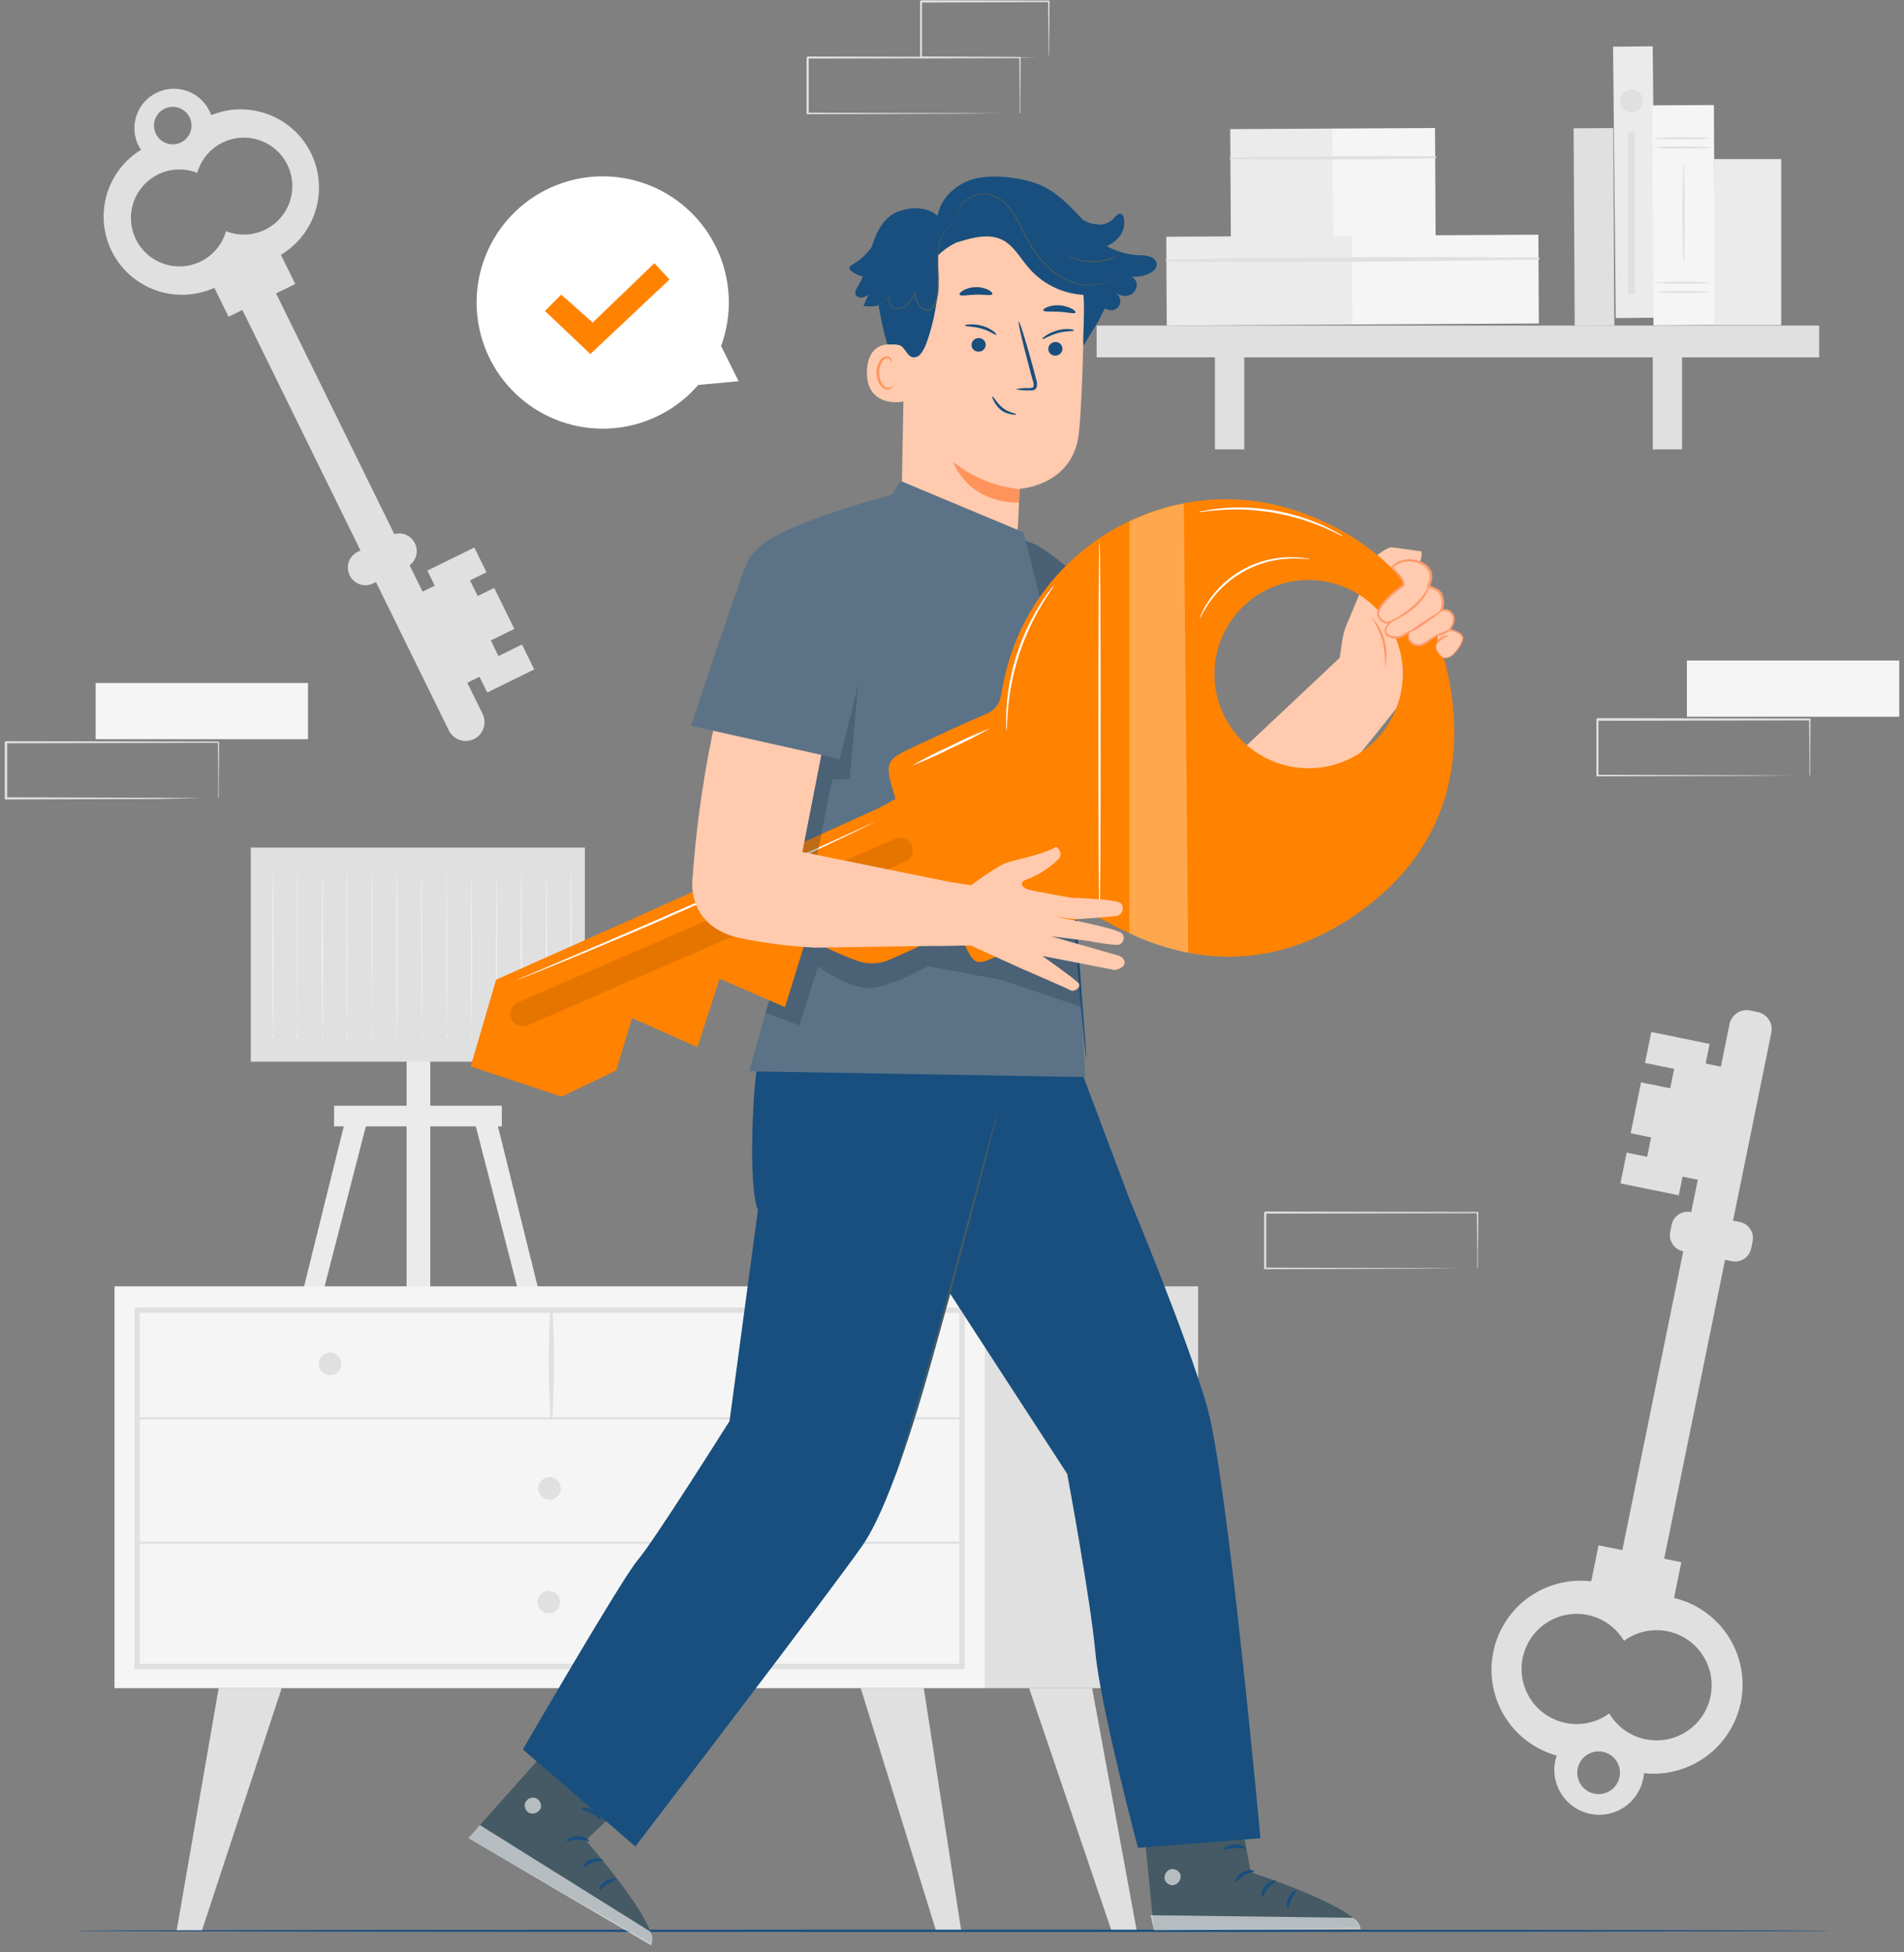 <svg width="201" height="206" viewBox="0 0 201 206" fill="none" xmlns="http://www.w3.org/2000/svg">
<rect x="0" y="0" width="201" height="206" fill="#808080" stroke="none"/>
<path d="M28.022 28.676L50.949 75.337C51.064 75.572 51.131 75.827 51.146 76.088C51.162 76.348 51.126 76.609 51.04 76.856C50.955 77.103 50.821 77.33 50.647 77.525C50.474 77.72 50.263 77.879 50.028 77.992C49.793 78.106 49.539 78.172 49.278 78.187C49.018 78.203 48.758 78.166 48.511 78.081C48.265 77.995 48.038 77.862 47.844 77.688C47.649 77.515 47.491 77.305 47.378 77.07L24.464 30.427C24.35 30.193 24.283 29.938 24.267 29.677C24.252 29.416 24.288 29.155 24.373 28.909C24.459 28.662 24.593 28.435 24.766 28.24C24.94 28.045 25.151 27.886 25.386 27.773C25.856 27.547 26.396 27.516 26.889 27.685C27.382 27.854 27.789 28.21 28.022 28.676Z" fill="#E0E0E0"/>
<path d="M44.227 62.619L48.951 72.232L51.354 71.051L46.63 61.438L44.227 62.619Z" fill="#E0E0E0"/>
<path d="M43.801 57.337C43.911 57.555 43.975 57.793 43.992 58.036C44.008 58.28 43.976 58.525 43.897 58.756C43.818 58.987 43.694 59.2 43.532 59.383C43.37 59.566 43.173 59.714 42.954 59.82L39.4 61.562C39.182 61.672 38.944 61.736 38.7 61.753C38.457 61.769 38.212 61.737 37.981 61.658C37.75 61.579 37.537 61.455 37.354 61.293C37.171 61.131 37.023 60.934 36.916 60.715C36.807 60.496 36.743 60.258 36.726 60.014C36.71 59.771 36.742 59.526 36.821 59.295C36.9 59.064 37.024 58.851 37.186 58.668C37.348 58.485 37.544 58.337 37.764 58.23L41.318 56.484C41.536 56.375 41.775 56.31 42.018 56.294C42.262 56.278 42.507 56.311 42.738 56.39C42.969 56.47 43.182 56.594 43.365 56.757C43.547 56.919 43.696 57.116 43.801 57.337Z" fill="#E0E0E0"/>
<path d="M51.438 73.079L56.397 70.641L55.106 68.015L52.622 69.231L51.816 67.581L54.295 66.365L52.171 62.037L50.429 62.895L49.617 61.245L51.359 60.388L50.074 57.775L45.115 60.212L51.438 73.079Z" fill="#E0E0E0"/>
<path d="M22.133 29.366L24.128 33.427L31.168 29.968L29.172 25.906L22.133 29.366Z" fill="#E0E0E0"/>
<path d="M14.62 15.348C14.698 15.508 14.786 15.662 14.883 15.809C13.129 16.885 11.839 18.577 11.266 20.553C10.694 22.53 10.879 24.649 11.786 26.496C12.759 28.458 14.467 29.955 16.539 30.662C18.611 31.369 20.878 31.228 22.847 30.271L29.054 27.215C30.028 26.737 30.899 26.071 31.616 25.257C32.333 24.442 32.882 23.494 33.232 22.467C33.583 21.44 33.728 20.354 33.658 19.271C33.589 18.188 33.307 17.129 32.829 16.155C31.906 14.279 30.306 12.823 28.352 12.08C26.398 11.336 24.235 11.362 22.298 12.15C22.238 11.989 22.174 11.828 22.1 11.689C21.611 10.697 20.748 9.94 19.701 9.585C18.654 9.229 17.509 9.304 16.517 9.793C15.525 10.282 14.768 11.145 14.412 12.192C14.057 13.239 14.132 14.384 14.62 15.376V15.348ZM23.487 15.049C24.252 14.673 25.098 14.494 25.949 14.528C26.8 14.562 27.629 14.808 28.361 15.243C29.093 15.679 29.705 16.291 30.14 17.023C30.576 17.755 30.822 18.584 30.856 19.435C30.89 20.286 30.711 21.132 30.335 21.897C29.959 22.661 29.398 23.32 28.703 23.812C28.009 24.305 27.202 24.616 26.356 24.718C25.51 24.82 24.652 24.709 23.86 24.395C23.578 25.389 23.002 26.275 22.206 26.935C21.41 27.595 20.434 27.999 19.404 28.093C18.375 28.187 17.341 27.966 16.439 27.461C15.537 26.956 14.81 26.19 14.352 25.263C13.895 24.336 13.729 23.292 13.876 22.269C14.024 21.246 14.477 20.291 15.178 19.531C15.879 18.771 16.793 18.241 17.801 18.011C18.809 17.781 19.863 17.862 20.823 18.243C21.018 17.553 21.356 16.912 21.815 16.362C22.274 15.812 22.844 15.364 23.487 15.049ZM20.022 12.394C20.191 12.747 20.253 13.142 20.198 13.53C20.144 13.918 19.976 14.28 19.715 14.573C19.454 14.865 19.113 15.073 18.734 15.172C18.355 15.27 17.956 15.254 17.586 15.126C17.216 14.997 16.893 14.762 16.656 14.45C16.42 14.138 16.281 13.763 16.258 13.372C16.235 12.981 16.327 12.592 16.525 12.254C16.722 11.916 17.015 11.644 17.367 11.473C17.841 11.244 18.387 11.213 18.885 11.385C19.382 11.558 19.791 11.921 20.022 12.394Z" fill="#E0E0E0"/>
<path d="M175.024 167.711L186.996 108.971C187.199 107.974 186.555 107 185.558 106.797L184.754 106.633C183.756 106.43 182.783 107.074 182.58 108.071L170.607 166.811C170.404 167.809 171.048 168.782 172.046 168.985L172.849 169.149C173.847 169.353 174.82 168.709 175.024 167.711Z" fill="#E0E0E0"/>
<path d="M179.703 124.59L182.136 112.655L179.151 112.046L176.718 123.981L179.703 124.59Z" fill="#E0E0E0"/>
<path d="M184.866 131.74L185.019 130.991C185.21 130.056 184.607 129.143 183.671 128.952L178.51 127.899C177.575 127.708 176.662 128.312 176.471 129.247L176.319 129.997C176.128 130.932 176.731 131.845 177.666 132.035L182.828 133.088C183.763 133.279 184.676 132.676 184.866 131.74Z" fill="#E0E0E0"/>
<path d="M180.481 110.159L174.324 108.901L173.656 112.164L176.734 112.795L176.319 114.842L173.241 114.215L172.144 119.584L174.305 120.026L173.886 122.072L171.725 121.634L171.066 124.879L177.223 126.132L180.481 110.159Z" fill="#E0E0E0"/>
<path d="M176.465 169.895L177.493 164.851L168.756 163.07L167.728 168.114L176.465 169.895Z" fill="#E0E0E0"/>
<path d="M173.466 187.716C173.508 187.518 173.535 187.318 173.549 187.117C175.877 187.367 178.214 186.741 180.104 185.36C181.994 183.98 183.302 181.944 183.771 179.651C184.269 177.208 183.776 174.668 182.401 172.589C181.026 170.509 178.881 169.061 176.439 168.563L168.724 166.991C167.515 166.745 166.269 166.739 165.058 166.974C163.846 167.209 162.693 167.681 161.664 168.362C160.635 169.043 159.75 169.92 159.059 170.942C158.369 171.965 157.887 173.114 157.641 174.323C157.164 176.654 157.59 179.079 158.832 181.108C160.074 183.137 162.04 184.619 164.332 185.255C164.272 185.441 164.221 185.63 164.18 185.822C164.056 186.431 164.053 187.06 164.171 187.671C164.29 188.281 164.527 188.863 164.87 189.382C165.214 189.901 165.656 190.348 166.171 190.696C166.687 191.044 167.266 191.287 167.876 191.412C169.108 191.663 170.388 191.415 171.437 190.721C172.485 190.028 173.215 188.947 173.466 187.716ZM165.282 181.817C164.333 181.624 163.447 181.196 162.705 180.574C161.963 179.952 161.388 179.154 161.033 178.253C160.677 177.353 160.552 176.377 160.669 175.416C160.786 174.455 161.141 173.538 161.702 172.748C162.263 171.959 163.012 171.322 163.882 170.896C164.751 170.47 165.714 170.267 166.681 170.307C167.649 170.347 168.591 170.627 169.423 171.123C170.254 171.62 170.949 172.316 171.443 173.148C172.39 172.454 173.525 172.064 174.699 172.027C175.872 171.99 177.029 172.31 178.018 172.943C179.006 173.576 179.78 174.494 180.237 175.576C180.694 176.657 180.813 177.851 180.579 179.002C180.344 180.152 179.767 181.205 178.923 182.021C178.079 182.837 177.008 183.379 175.851 183.574C174.693 183.77 173.503 183.611 172.438 183.118C171.372 182.625 170.481 181.821 169.881 180.812C169.227 181.291 168.48 181.628 167.688 181.801C166.895 181.974 166.076 181.979 165.282 181.817ZM166.554 186.619C166.643 186.182 166.86 185.782 167.177 185.468C167.493 185.155 167.896 184.942 168.334 184.858C168.771 184.773 169.224 184.82 169.635 184.993C170.046 185.166 170.396 185.457 170.642 185.828C170.888 186.2 171.017 186.637 171.015 187.083C171.013 187.528 170.878 187.963 170.628 188.333C170.379 188.702 170.025 188.989 169.612 189.157C169.2 189.325 168.746 189.367 168.309 189.278C167.724 189.158 167.21 188.811 166.881 188.312C166.552 187.813 166.434 187.204 166.554 186.619Z" fill="#E0E0E0"/>
<path d="M170.307 13.513L166.123 13.536L166.236 34.356L170.42 34.334L170.307 13.513Z" fill="#E0E0E0"/>
<path d="M140.708 13.567L129.873 13.626L129.936 25.119L140.77 25.061L140.708 13.567Z" fill="#EBEBEB"/>
<path d="M151.491 13.509L140.657 13.567L140.719 25.061L151.553 25.002L151.491 13.509Z" fill="#F5F5F5"/>
<path d="M129.888 16.809C137.09 16.871 144.298 16.838 151.512 16.713C151.542 16.713 151.571 16.7 151.593 16.679C151.615 16.657 151.627 16.628 151.627 16.597C151.627 16.567 151.615 16.538 151.593 16.516C151.571 16.494 151.542 16.482 151.512 16.482C144.313 16.441 137.091 16.482 129.893 16.611C129.87 16.616 129.85 16.629 129.836 16.647C129.821 16.665 129.813 16.687 129.813 16.71C129.813 16.733 129.821 16.756 129.836 16.774C129.85 16.792 129.87 16.805 129.893 16.809H129.888Z" fill="#E0E0E0"/>
<path d="M142.806 24.874L123.119 24.981L123.169 34.35L142.857 34.243L142.806 24.874Z" fill="#EBEBEB"/>
<path d="M162.401 24.768L142.713 24.875L142.764 34.244L162.451 34.137L162.401 24.768Z" fill="#F5F5F5"/>
<path d="M123.132 27.593C136.211 27.741 149.336 27.593 162.415 27.395C162.446 27.395 162.475 27.383 162.497 27.361C162.518 27.34 162.531 27.31 162.531 27.28C162.531 27.249 162.518 27.22 162.497 27.198C162.475 27.177 162.446 27.165 162.415 27.165C149.336 27.095 136.211 27.105 123.132 27.395C123.11 27.4 123.089 27.412 123.075 27.43C123.06 27.448 123.052 27.471 123.052 27.494C123.052 27.517 123.06 27.54 123.075 27.558C123.089 27.576 123.11 27.588 123.132 27.593Z" fill="#E0E0E0"/>
<path d="M192.043 34.354H115.768V37.709H192.043V34.354Z" fill="#E0E0E0"/>
<path d="M131.354 35.967H128.257V47.419H131.354V35.967Z" fill="#E0E0E0"/>
<path d="M177.573 35.967H174.476V47.419H177.573V35.967Z" fill="#E0E0E0"/>
<path d="M174.471 4.885L170.286 4.927L170.573 33.565L174.757 33.523L174.471 4.885Z" fill="#EBEBEB"/>
<path d="M180.93 11.082L174.428 11.117L174.554 34.325L181.056 34.29L180.93 11.082Z" fill="#F5F5F5"/>
<path d="M180.886 15.56C179.806 15.673 178.718 15.71 177.633 15.671C176.548 15.71 175.463 15.673 174.384 15.56C176.549 15.413 178.721 15.413 180.886 15.56Z" fill="#E0E0E0"/>
<path d="M180.886 14.588C179.805 14.698 178.718 14.735 177.633 14.699C176.548 14.735 175.463 14.698 174.384 14.588C176.548 14.434 178.721 14.434 180.886 14.588Z" fill="#E0E0E0"/>
<path d="M180.886 30.805C178.721 30.953 176.549 30.953 174.384 30.805C176.548 30.652 178.721 30.652 180.886 30.805Z" fill="#E0E0E0"/>
<path d="M180.886 29.828C178.721 29.982 176.548 29.982 174.384 29.828C176.549 29.681 178.721 29.681 180.886 29.828Z" fill="#E0E0E0"/>
<path d="M177.739 27.704C177.674 27.704 177.623 25.363 177.623 22.473C177.623 19.584 177.674 17.242 177.739 17.242C177.803 17.242 177.849 19.584 177.849 22.473C177.849 25.363 177.799 27.704 177.739 27.704Z" fill="#E0E0E0"/>
<path d="M188.034 16.786H180.955V34.303H188.034V16.786Z" fill="#EBEBEB"/>
<path d="M173.439 10.648C173.439 10.886 173.368 11.118 173.236 11.316C173.104 11.514 172.916 11.668 172.696 11.759C172.477 11.85 172.235 11.874 172.001 11.828C171.768 11.781 171.554 11.667 171.385 11.498C171.217 11.33 171.103 11.116 171.056 10.883C171.01 10.649 171.034 10.407 171.125 10.188C171.216 9.968 171.37 9.78 171.568 9.648C171.766 9.516 171.998 9.445 172.236 9.445C172.555 9.445 172.861 9.572 173.087 9.797C173.312 10.023 173.439 10.329 173.439 10.648Z" fill="#E0E0E0"/>
<path d="M172.605 13.957H171.863V30.99H172.605V13.957Z" fill="#E0E0E0"/>
<path d="M36.746 117.026L31.446 138.382H33.589L39.092 117.026H36.746Z" fill="#EBEBEB"/>
<path d="M52.111 117.026L57.41 138.382H55.263L49.76 117.026H52.111Z" fill="#EBEBEB"/>
<path d="M45.419 111.219H42.921V138.377H45.419V111.219Z" fill="#EBEBEB"/>
<path d="M61.742 89.439H26.474V112.035H61.742V89.439Z" fill="#E0E0E0"/>
<path d="M52.972 116.68H35.271V118.86H52.972V116.68Z" fill="#EBEBEB"/>
<path d="M28.819 109.085C28.841 109.223 28.849 109.362 28.842 109.5H28.796C28.759 108.394 28.732 104.735 28.732 100.394C28.732 97.776 28.732 95.407 28.759 93.665C28.759 92.822 28.759 92.131 28.787 91.624C28.787 91.4 28.787 91.215 28.787 91.071C28.779 91.007 28.779 90.942 28.787 90.877C28.795 90.942 28.795 91.007 28.787 91.071C28.787 91.215 28.787 91.4 28.787 91.624C28.787 92.131 28.787 92.822 28.815 93.665C28.815 95.407 28.815 97.776 28.842 100.394C28.842 104.735 28.815 108.394 28.778 109.5H28.732C28.747 109.359 28.776 109.22 28.819 109.085Z" fill="#F5F5F5"/>
<path d="M31.446 109.085C31.454 109.224 31.454 109.362 31.446 109.5H31.423C31.391 108.394 31.363 104.735 31.363 100.394C31.363 97.776 31.363 95.407 31.363 93.665C31.363 92.822 31.363 92.131 31.391 91.624C31.391 91.398 31.391 91.214 31.391 91.071C31.38 91.007 31.38 90.941 31.391 90.877C31.397 90.942 31.397 91.006 31.391 91.071C31.391 91.214 31.391 91.398 31.391 91.624C31.391 92.131 31.391 92.822 31.419 93.665C31.419 95.407 31.419 97.776 31.419 100.394C31.419 104.735 31.419 108.394 31.359 109.5H31.423C31.418 109.362 31.426 109.223 31.446 109.085Z" fill="#F5F5F5"/>
<path d="M34.068 109.085C34.09 109.223 34.098 109.362 34.091 109.5H34.045C34.008 108.394 33.981 104.735 33.981 100.394C33.981 97.776 33.981 95.407 34.008 93.665C34.008 92.822 34.008 92.131 34.036 91.624C34.036 91.4 34.036 91.215 34.036 91.071C34.031 91.006 34.031 90.942 34.036 90.877C34.047 90.941 34.047 91.007 34.036 91.071C34.036 91.214 34.036 91.398 34.036 91.624C34.036 92.131 34.036 92.822 34.064 93.665C34.064 95.407 34.064 97.776 34.087 100.394C34.087 104.735 34.059 108.394 34.022 109.5H33.976C33.996 109.36 34.027 109.221 34.068 109.085Z" fill="#F5F5F5"/>
<path d="M36.695 109.085C36.706 109.224 36.706 109.362 36.695 109.5H36.649C36.612 108.394 36.585 104.735 36.585 100.394C36.585 97.776 36.585 95.407 36.585 93.665C36.585 92.822 36.585 92.131 36.612 91.624C36.612 91.398 36.612 91.214 36.612 91.071C36.604 91.007 36.604 90.942 36.612 90.877C36.617 90.942 36.617 91.006 36.612 91.071C36.612 91.215 36.612 91.4 36.612 91.624C36.612 92.131 36.612 92.822 36.64 93.665C36.64 95.407 36.64 97.776 36.667 100.394C36.667 104.735 36.64 108.394 36.603 109.5H36.557C36.588 109.357 36.635 109.218 36.695 109.085Z" fill="#F5F5F5"/>
<path d="M39.318 109.085C39.34 109.223 39.349 109.361 39.345 109.5H39.294C39.258 108.394 39.234 104.735 39.234 100.394C39.234 97.776 39.234 95.407 39.234 93.665C39.234 92.822 39.234 92.131 39.262 91.624C39.262 91.398 39.262 91.214 39.262 91.071C39.256 91.006 39.256 90.942 39.262 90.877C39.273 90.941 39.273 91.007 39.262 91.071C39.262 91.214 39.262 91.398 39.262 91.624C39.262 92.131 39.262 92.822 39.29 93.665C39.29 95.407 39.29 97.776 39.29 100.394C39.29 104.735 39.262 108.394 39.23 109.5H39.179C39.217 109.359 39.263 109.221 39.318 109.085Z" fill="#F5F5F5"/>
<path d="M41.944 109.085C41.958 109.223 41.958 109.362 41.944 109.5H41.898C41.861 108.394 41.834 104.735 41.834 100.394C41.834 97.776 41.834 95.407 41.861 93.665C41.861 92.822 41.861 92.131 41.889 91.624C41.889 91.4 41.889 91.215 41.889 91.071C41.881 91.007 41.881 90.942 41.889 90.877C41.897 90.942 41.897 91.007 41.889 91.071C41.889 91.215 41.889 91.4 41.889 91.624C41.889 92.131 41.889 92.822 41.917 93.665C41.917 95.407 41.917 97.776 41.944 100.394C41.944 104.735 41.917 108.394 41.88 109.5H41.834C41.856 109.359 41.893 109.22 41.944 109.085Z" fill="#F5F5F5"/>
<path d="M44.571 109.085C44.586 109.223 44.594 109.362 44.594 109.5H44.544C44.507 108.394 44.483 104.735 44.483 100.394C44.483 97.776 44.483 95.407 44.483 93.665C44.483 92.822 44.507 92.131 44.511 91.624C44.511 91.398 44.511 91.214 44.511 91.071C44.5 91.007 44.5 90.941 44.511 90.877C44.517 90.942 44.517 91.006 44.511 91.071C44.511 91.214 44.511 91.398 44.511 91.624C44.511 92.131 44.511 92.822 44.539 93.665C44.539 95.407 44.539 97.776 44.562 100.394C44.562 104.735 44.539 108.394 44.502 109.5H44.451C44.478 109.358 44.518 109.22 44.571 109.085Z" fill="#F5F5F5"/>
<path d="M47.193 109.085C47.215 109.223 47.223 109.362 47.216 109.5H47.17C47.133 108.394 47.106 104.735 47.106 100.394C47.106 97.776 47.106 95.407 47.133 93.665C47.133 92.822 47.133 92.131 47.161 91.624C47.161 91.4 47.161 91.215 47.161 91.071C47.156 91.006 47.156 90.942 47.161 90.877C47.169 90.942 47.169 91.007 47.161 91.071C47.161 91.214 47.161 91.398 47.161 91.624C47.161 92.131 47.161 92.822 47.161 93.665C47.161 95.407 47.161 97.776 47.189 100.394C47.189 104.735 47.161 108.394 47.124 109.5H47.078C47.105 109.359 47.144 109.22 47.193 109.085Z" fill="#F5F5F5"/>
<path d="M49.82 109.085C49.839 109.223 49.846 109.362 49.843 109.5H49.797C49.76 108.394 49.733 104.735 49.733 100.394C49.733 97.776 49.733 95.407 49.756 93.665C49.756 92.822 49.779 92.131 49.783 91.624C49.783 91.398 49.783 91.214 49.783 91.071C49.772 91.007 49.772 90.941 49.783 90.877C49.788 90.942 49.788 91.006 49.783 91.071C49.783 91.214 49.783 91.398 49.783 91.624C49.783 92.131 49.783 92.822 49.811 93.665C49.811 95.407 49.811 97.776 49.839 100.394C49.839 104.735 49.811 108.394 49.774 109.5H49.728C49.745 109.359 49.775 109.22 49.82 109.085Z" fill="#F5F5F5"/>
<path d="M52.442 109.085C52.465 109.223 52.474 109.361 52.47 109.5H52.419C52.383 108.394 52.355 104.735 52.355 100.394C52.355 97.776 52.378 95.407 52.383 93.665C52.383 92.822 52.406 92.131 52.41 91.624C52.41 91.398 52.41 91.214 52.41 91.071C52.404 91.006 52.404 90.942 52.41 90.877C52.421 90.941 52.421 91.007 52.41 91.071C52.41 91.214 52.41 91.398 52.41 91.624C52.41 92.131 52.41 92.822 52.438 93.665C52.438 95.407 52.438 97.776 52.461 100.394C52.461 104.735 52.433 108.394 52.401 109.5H52.35C52.373 109.36 52.404 109.222 52.442 109.085Z" fill="#F5F5F5"/>
<path d="M55.069 109.085C55.088 109.223 55.096 109.362 55.092 109.5H55.046C55.01 108.394 54.982 104.735 54.982 100.394C54.982 97.776 54.982 95.407 55.01 93.665C55.01 92.822 55.01 92.131 55.037 91.624C55.037 91.4 55.037 91.215 55.037 91.071C55.029 91.007 55.029 90.942 55.037 90.877C55.042 90.942 55.042 91.006 55.037 91.071C55.037 91.215 55.037 91.4 55.037 91.624C55.037 92.131 55.037 92.822 55.065 93.665C55.065 95.407 55.065 97.776 55.092 100.394C55.092 104.735 55.065 108.394 55.028 109.5H54.982C54.997 109.359 55.026 109.22 55.069 109.085Z" fill="#F5F5F5"/>
<path d="M57.692 109.085C57.707 109.223 57.715 109.362 57.715 109.5H57.692C57.655 108.394 57.632 104.735 57.632 100.394C57.632 97.776 57.632 95.407 57.655 93.665C57.655 92.822 57.655 92.131 57.682 91.624C57.682 91.398 57.682 91.214 57.682 91.071C57.671 91.007 57.671 90.941 57.682 90.877C57.688 90.942 57.688 91.006 57.682 91.071C57.682 91.214 57.682 91.398 57.682 91.624C57.682 92.131 57.682 92.822 57.71 93.665C57.71 95.407 57.71 97.776 57.733 100.394C57.733 104.735 57.71 108.394 57.673 109.5H57.692C57.679 109.362 57.679 109.223 57.692 109.085Z" fill="#F5F5F5"/>
<path d="M60.318 109.085C60.34 109.223 60.348 109.362 60.341 109.5H60.295C60.258 108.394 60.231 104.735 60.231 100.394C60.231 97.776 60.231 95.407 60.258 93.665C60.258 92.822 60.258 92.131 60.286 91.624C60.286 91.4 60.286 91.215 60.286 91.071C60.281 91.006 60.281 90.942 60.286 90.877C60.294 90.942 60.294 91.007 60.286 91.071C60.286 91.215 60.286 91.4 60.286 91.624C60.286 92.131 60.286 92.822 60.314 93.665C60.314 95.407 60.314 97.776 60.341 100.394C60.341 104.735 60.314 108.394 60.277 109.5H60.231C60.249 109.36 60.278 109.221 60.318 109.085Z" fill="#F5F5F5"/>
<path d="M104.026 135.741H12.086V178.144H104.026V135.741Z" fill="#F5F5F5"/>
<path d="M101.836 176.144H14.192V137.976H101.836V176.144ZM14.763 175.572H101.265V138.548H14.763V175.572Z" fill="#E0E0E0"/>
<path d="M126.487 135.741H104.026V178.144H126.487V135.741Z" fill="#E0E0E0"/>
<path d="M14.478 149.788H101.551C101.581 149.788 101.611 149.776 101.632 149.754C101.654 149.733 101.666 149.703 101.666 149.673C101.666 149.642 101.654 149.613 101.632 149.591C101.611 149.57 101.581 149.557 101.551 149.557H14.478C14.447 149.557 14.418 149.57 14.396 149.591C14.375 149.613 14.362 149.642 14.362 149.673C14.362 149.703 14.375 149.733 14.396 149.754C14.418 149.776 14.447 149.788 14.478 149.788Z" fill="#E0E0E0"/>
<path d="M58.3 149.673C58.54 145.836 58.549 141.989 58.328 138.151C58.322 138.124 58.307 138.1 58.286 138.082C58.265 138.065 58.238 138.055 58.21 138.055C58.182 138.055 58.156 138.065 58.134 138.082C58.113 138.1 58.098 138.124 58.093 138.151C57.87 141.989 57.881 145.836 58.125 149.673C58.125 149.696 58.134 149.718 58.15 149.735C58.167 149.751 58.189 149.76 58.212 149.76C58.236 149.76 58.258 149.751 58.274 149.735C58.291 149.718 58.3 149.696 58.3 149.673Z" fill="#E0E0E0"/>
<path d="M81.734 143.912C81.734 144.146 81.665 144.375 81.534 144.57C81.404 144.765 81.219 144.917 81.003 145.006C80.787 145.096 80.548 145.119 80.319 145.074C80.089 145.028 79.878 144.915 79.712 144.75C79.547 144.584 79.434 144.373 79.388 144.143C79.342 143.913 79.366 143.675 79.456 143.459C79.545 143.242 79.697 143.057 79.892 142.927C80.087 142.797 80.316 142.728 80.55 142.728C80.864 142.729 81.164 142.854 81.386 143.076C81.608 143.298 81.733 143.598 81.734 143.912Z" fill="#E0E0E0"/>
<path d="M36.032 143.912C36.032 144.147 35.964 144.378 35.833 144.574C35.703 144.77 35.518 144.923 35.301 145.014C35.084 145.105 34.844 145.129 34.613 145.083C34.383 145.038 34.17 144.925 34.003 144.759C33.837 144.593 33.723 144.381 33.677 144.15C33.63 143.92 33.654 143.68 33.744 143.463C33.834 143.245 33.986 143.059 34.181 142.928C34.377 142.798 34.607 142.728 34.843 142.728C35.157 142.728 35.459 142.852 35.682 143.074C35.904 143.296 36.03 143.598 36.032 143.912Z" fill="#E0E0E0"/>
<path d="M59.203 157.06C59.204 157.295 59.135 157.526 59.005 157.722C58.875 157.918 58.69 158.071 58.472 158.162C58.255 158.252 58.016 158.277 57.785 158.231C57.554 158.186 57.342 158.073 57.175 157.907C57.008 157.741 56.895 157.529 56.848 157.298C56.802 157.068 56.825 156.828 56.915 156.611C57.005 156.393 57.157 156.207 57.353 156.076C57.549 155.945 57.779 155.876 58.014 155.876C58.329 155.876 58.63 156 58.853 156.222C59.076 156.444 59.202 156.745 59.203 157.06Z" fill="#E0E0E0"/>
<path d="M23.082 178.144L18.644 203.749H21.308L29.736 178.144H23.082Z" fill="#E0E0E0"/>
<path d="M97.523 178.144L101.477 203.749H98.818L90.864 178.144H97.523Z" fill="#E0E0E0"/>
<path d="M115.293 178.144L120.003 203.749H117.34L108.639 178.144H115.293Z" fill="#E0E0E0"/>
<path d="M59.12 169.06C59.12 169.296 59.05 169.526 58.919 169.722C58.789 169.917 58.603 170.07 58.385 170.159C58.168 170.249 57.928 170.273 57.698 170.226C57.467 170.18 57.255 170.066 57.089 169.9C56.923 169.733 56.81 169.521 56.764 169.29C56.719 169.059 56.743 168.819 56.834 168.602C56.925 168.385 57.078 168.2 57.274 168.07C57.47 167.94 57.7 167.871 57.936 167.871C58.092 167.871 58.246 167.902 58.39 167.962C58.534 168.022 58.665 168.11 58.775 168.22C58.885 168.33 58.972 168.462 59.031 168.606C59.091 168.75 59.121 168.905 59.12 169.06Z" fill="#E0E0E0"/>
<path d="M14.478 162.917H101.551C101.581 162.917 101.611 162.905 101.632 162.883C101.654 162.862 101.666 162.833 101.666 162.802C101.666 162.771 101.654 162.742 101.632 162.721C101.611 162.699 101.581 162.687 101.551 162.687H14.478C14.447 162.687 14.418 162.699 14.396 162.721C14.375 162.742 14.362 162.771 14.362 162.802C14.362 162.833 14.375 162.862 14.396 162.883C14.418 162.905 14.447 162.917 14.478 162.917Z" fill="#E0E0E0"/>
<path d="M200.5 69.701H178.08V75.632H200.5V69.701Z" fill="#F5F5F5"/>
<path d="M191.02 81.881C191.018 81.846 191.018 81.811 191.02 81.775V81.471C191.02 81.19 191.02 80.803 191.02 80.3C191.02 79.278 191.02 77.807 190.983 75.95L191.053 76.019L168.632 76.065L168.747 75.95V77.457C168.747 77.959 168.747 78.462 168.747 78.955V81.872L168.637 81.761L184.614 81.812L189.329 81.844H190.605H190.937H191.057C191.057 81.844 191.025 81.844 190.956 81.844H190.633H189.384L184.693 81.877L168.637 81.927H168.526V81.817C168.526 80.864 168.526 79.892 168.526 78.9V75.895L168.641 75.78L191.062 75.826H191.131V75.895C191.131 77.77 191.103 79.254 191.094 80.287C191.094 80.78 191.094 81.167 191.094 81.439C191.094 81.559 191.094 81.655 191.094 81.734C191.094 81.812 191.025 81.886 191.02 81.881Z" fill="#E0E0E0"/>
<path d="M155.95 133.884C155.945 133.849 155.945 133.813 155.95 133.778V133.474C155.95 133.193 155.95 132.805 155.95 132.303C155.95 131.28 155.926 129.81 155.908 127.953L155.982 128.022L133.561 128.068C133.612 128.017 133.446 128.183 133.672 127.953V133.875L133.557 133.764L149.534 133.815L154.254 133.847H155.53H155.862H155.982H155.876H155.558H154.304L149.613 133.879L133.557 133.93H133.446V127.962C133.677 127.731 133.511 127.897 133.566 127.847L155.986 127.893H156.056V127.962C156.056 129.838 156.023 131.321 156.014 132.354C156.014 132.847 156.014 133.234 156.014 133.506C156.014 133.626 156.014 133.723 156.014 133.801C155.995 133.83 155.974 133.858 155.95 133.884Z" fill="#E0E0E0"/>
<path d="M32.515 72.075H10.095V78.006H32.515V72.075Z" fill="#F5F5F5"/>
<path d="M23.036 84.255C23.032 84.218 23.032 84.181 23.036 84.144C23.036 84.066 23.036 83.965 23.036 83.84C23.036 83.564 23.036 83.172 23.036 82.674C23.036 81.651 23.036 80.176 22.999 78.319L23.068 78.388L0.647 78.434C0.698 78.384 0.532 78.549 0.758 78.319V84.25L0.647 84.135L16.625 84.186L21.34 84.218H22.616H22.948C22.988 84.212 23.028 84.212 23.068 84.218H22.962H22.644H21.39L16.676 84.315L0.62 84.365H0.5V78.324C0.726 78.098 0.565 78.264 0.615 78.213L23.036 78.255H23.128V78.324C23.128 80.199 23.1 81.683 23.091 82.72C23.091 83.213 23.091 83.596 23.091 83.872C23.091 83.992 23.091 84.089 23.091 84.163C23.075 84.195 23.056 84.225 23.036 84.255Z" fill="#E0E0E0"/>
<path d="M107.648 11.998C107.644 11.963 107.644 11.927 107.648 11.892V11.588C107.648 11.307 107.648 10.92 107.648 10.422C107.648 9.394 107.625 7.924 107.611 6.067L107.68 6.136L85.26 6.182C85.311 6.131 85.145 6.297 85.37 6.067V11.998L85.26 11.887L101.237 11.938L105.952 11.97H107.229H107.56H107.68H107.574H107.256H106.003L101.316 11.998L85.26 12.053H85.145V6.076L85.26 5.961L107.68 6.007H107.749V6.076C107.749 7.952 107.722 9.436 107.712 10.473C107.712 10.961 107.712 11.348 107.712 11.62V11.915C107.694 11.945 107.672 11.972 107.648 11.998Z" fill="#E0E0E0"/>
<path d="M110.689 6.067C110.683 6.03 110.683 5.993 110.689 5.956C110.689 5.869 110.689 5.767 110.689 5.638C110.689 5.348 110.689 4.952 110.689 4.449C110.689 3.412 110.666 1.942 110.648 0.136L110.731 0.219L97.219 0.269C97.113 0.371 97.352 0.131 97.329 0.154V3.205C97.329 4.196 97.329 5.159 97.329 6.081L97.219 5.975L106.855 6.025L109.666 6.053H110.422H110.694C110.613 6.059 110.531 6.059 110.45 6.053H109.712L106.947 6.085L97.237 6.136H97.131V6.025C97.131 5.104 97.131 4.141 97.131 3.15V0.14C97.104 0.163 97.348 -0.076 97.246 0.025L110.717 0.057H110.8V0.14C110.8 1.984 110.768 3.454 110.759 4.505C110.759 4.998 110.759 5.389 110.736 5.675C110.712 5.961 110.689 6.072 110.689 6.067Z" fill="#E0E0E0"/>
<path d="M193.145 203.749C193.145 203.818 151.668 203.869 100.555 203.869C49.442 203.869 7.957 203.818 7.957 203.749C7.957 203.68 49.406 203.629 100.555 203.629C151.705 203.629 193.145 203.684 193.145 203.749Z" fill="#184F7E"/>
<path d="M77.969 40.225L76.126 36.511C77.271 33.39 77.208 29.955 75.949 26.878C74.69 23.802 72.326 21.308 69.321 19.887C66.317 18.465 62.889 18.219 59.712 19.197C56.536 20.174 53.839 22.304 52.153 25.169C50.467 28.033 49.914 31.425 50.602 34.677C51.289 37.928 53.168 40.806 55.87 42.742C58.571 44.679 61.899 45.535 65.2 45.143C68.5 44.75 71.534 43.138 73.706 40.621L77.969 40.225Z" fill="white"/>
<path d="M57.53 32.815L59.249 31.091L62.567 34.041L69.084 27.773L70.678 29.497L62.323 37.359L57.53 32.815Z" fill="#FF8200"/>
<path d="M69.84 186.605L61.839 194.2C61.839 194.2 69.748 203.228 68.752 205.094L49.442 193.969L61.378 180.559L69.84 186.605Z" fill="#455A64"/>
<g opacity="0.6">
<path d="M56.512 189.721C56.296 189.665 56.068 189.69 55.868 189.79C55.669 189.89 55.513 190.058 55.429 190.264C55.363 190.479 55.381 190.71 55.479 190.911C55.578 191.112 55.749 191.268 55.959 191.347C56.189 191.408 56.432 191.381 56.644 191.273C56.856 191.166 57.02 190.984 57.106 190.762C57.149 190.533 57.102 190.295 56.977 190.099C56.851 189.902 56.655 189.76 56.429 189.702" fill="white"/>
</g>
<g opacity="0.6">
<path d="M49.442 193.97L50.654 192.587L68.628 203.818C68.765 204.034 68.847 204.28 68.864 204.535C68.882 204.791 68.836 205.046 68.729 205.279L49.442 193.97Z" fill="white"/>
</g>
<path d="M62.194 194.288C62.134 194.375 61.646 194.131 61.01 194.14C60.374 194.149 59.885 194.389 59.825 194.297C59.765 194.205 60.231 193.762 61.005 193.762C61.779 193.762 62.268 194.223 62.194 194.288Z" fill="#184F7E"/>
<path d="M63.655 196.357C63.623 196.458 63.125 196.357 62.567 196.555C62.01 196.753 61.646 197.103 61.572 197.043C61.498 196.983 61.752 196.426 62.448 196.195C63.144 195.965 63.71 196.264 63.655 196.357Z" fill="#184F7E"/>
<path d="M63.291 199.426C63.199 199.394 63.36 198.855 63.908 198.504C64.457 198.154 65.019 198.219 65.01 198.32C65.001 198.421 64.549 198.527 64.116 198.822C63.683 199.117 63.392 199.472 63.291 199.426Z" fill="#184F7E"/>
<path d="M63.425 191.983C63.332 192.043 62.991 191.651 62.447 191.361C61.904 191.071 61.397 190.978 61.397 190.868C61.397 190.757 61.996 190.674 62.627 191.029C63.259 191.384 63.512 191.928 63.425 191.983Z" fill="#184F7E"/>
<path d="M64.687 190.034C64.664 190.071 64.268 189.9 63.766 189.435C63.462 189.162 63.194 188.853 62.968 188.513C62.834 188.313 62.714 188.104 62.609 187.886C62.54 187.761 62.49 187.626 62.461 187.486C62.44 187.382 62.455 187.274 62.503 187.18C62.552 187.086 62.632 187.012 62.729 186.969C62.815 186.935 62.909 186.921 63.001 186.929C63.094 186.937 63.184 186.967 63.263 187.015C63.384 187.088 63.492 187.178 63.586 187.283C64.047 187.756 64.381 188.338 64.558 188.974C64.698 189.329 64.723 189.719 64.632 190.089C64.572 190.089 64.54 189.67 64.305 189.057C64.165 188.701 63.982 188.364 63.761 188.052C63.628 187.873 63.482 187.703 63.323 187.545C63.157 187.366 62.987 187.26 62.862 187.315C62.738 187.37 62.812 187.352 62.816 187.435C62.837 187.538 62.873 187.637 62.922 187.73C63.02 187.935 63.127 188.135 63.245 188.329C63.446 188.657 63.678 188.965 63.936 189.251C64.383 189.734 64.72 189.983 64.687 190.034Z" fill="#184F7E"/>
<path d="M64.485 190.089C64.477 189.708 64.59 189.333 64.807 189.02C65.011 188.661 65.274 188.34 65.586 188.07C65.771 187.908 65.974 187.766 66.19 187.647C66.319 187.555 66.469 187.497 66.626 187.48C66.784 187.463 66.943 187.487 67.088 187.55C67.171 187.603 67.237 187.68 67.278 187.769C67.319 187.859 67.333 187.959 67.319 188.057C67.298 188.198 67.258 188.336 67.199 188.467C66.925 189.088 66.416 189.575 65.784 189.822C65.107 190.08 64.655 189.951 64.669 189.914C65.01 189.822 65.346 189.71 65.674 189.577C66.007 189.411 66.299 189.173 66.531 188.882C66.664 188.712 66.772 188.524 66.853 188.324C66.95 188.107 66.978 187.895 66.89 187.863C66.8 187.841 66.707 187.839 66.616 187.858C66.525 187.876 66.439 187.914 66.365 187.969C66.169 188.072 65.984 188.194 65.812 188.333C65.515 188.569 65.254 188.847 65.038 189.158C64.664 189.702 64.544 190.107 64.485 190.089Z" fill="#184F7E"/>
<path d="M130.128 187.259L132.036 197.564C132.036 197.564 143.447 201.292 143.52 203.421L121.81 203.68L120.206 187.259H130.128Z" fill="#455A64"/>
<g opacity="0.6">
<path d="M123.593 197.246C123.38 197.308 123.196 197.445 123.075 197.633C122.955 197.82 122.907 198.044 122.939 198.264C122.99 198.482 123.122 198.672 123.309 198.795C123.496 198.918 123.724 198.964 123.944 198.923C124.172 198.86 124.368 198.714 124.495 198.514C124.621 198.314 124.67 198.074 124.63 197.84C124.551 197.621 124.391 197.44 124.183 197.334C123.975 197.228 123.735 197.205 123.51 197.269" fill="white"/>
</g>
<g opacity="0.6">
<path d="M121.81 203.68L121.469 202.104L142.801 202.376C143.03 202.492 143.225 202.663 143.371 202.874C143.517 203.085 143.608 203.328 143.636 203.583L121.81 203.68Z" fill="white"/>
</g>
<path d="M132.4 197.458C132.4 197.569 131.852 197.601 131.308 197.919C130.764 198.237 130.469 198.703 130.386 198.661C130.303 198.62 130.464 197.988 131.133 197.596C131.801 197.205 132.428 197.361 132.4 197.458Z" fill="#184F7E"/>
<path d="M134.709 198.486C134.732 198.592 134.248 198.763 133.875 199.214C133.501 199.666 133.377 200.136 133.266 200.136C133.156 200.136 133.105 199.509 133.589 198.961C134.073 198.412 134.709 198.38 134.709 198.486Z" fill="#184F7E"/>
<path d="M135.963 201.311C135.866 201.334 135.728 200.786 136.023 200.2C136.317 199.615 136.829 199.385 136.875 199.477C136.921 199.569 136.594 199.882 136.359 200.366C136.124 200.85 136.073 201.302 135.963 201.311Z" fill="#184F7E"/>
<path d="M131.497 195.057C131.451 195.154 130.958 194.992 130.34 195.02C129.723 195.048 129.243 195.227 129.188 195.131C129.133 195.034 129.603 194.67 130.331 194.642C131.059 194.614 131.552 194.974 131.497 195.057Z" fill="#184F7E"/>
<path d="M80.015 112.358C79.656 112.602 78.835 124.966 80.015 127.676L77.015 149.958C77.015 149.958 68.959 162.747 67.337 164.609C65.715 166.471 55.198 184.61 55.198 184.61L67.075 194.85C67.075 194.85 87.711 167.89 91.039 163.102C96.233 155.613 102.394 127.464 102.394 127.464L103.196 113.491L80.015 112.358Z" fill="#184F7E"/>
<path d="M96.233 130.183C96.592 130.842 112.662 155.53 112.662 155.53C112.662 155.53 115.1 168.614 115.639 174.383C116.178 180.153 120.132 194.993 120.132 194.993L133.059 193.979C133.059 193.979 129.566 155.774 127.4 148.332C125.234 140.889 119.224 126.496 119.224 126.496L114.155 113.035L99.541 113.307L96.233 130.183Z" fill="#184F7E"/>
<path d="M105.38 117.086C105.363 117.221 105.336 117.355 105.298 117.487L105.021 118.62C104.768 119.625 104.403 121.04 103.961 122.768C103.039 126.275 101.804 131.119 100.348 136.446C98.892 141.773 97.468 146.585 96.385 150.037C95.841 151.765 95.394 153.161 95.071 154.12L94.698 155.226C94.661 155.356 94.611 155.482 94.55 155.604C94.573 155.47 94.607 155.339 94.652 155.212L94.984 154.092C95.283 153.101 95.703 151.705 96.223 149.986C97.265 146.52 98.657 141.714 100.118 136.386C101.578 131.059 102.85 126.247 103.804 122.722C104.265 120.994 104.662 119.583 104.938 118.574L105.256 117.45C105.289 117.326 105.331 117.204 105.38 117.086Z" fill="#455A64"/>
<path d="M145.087 58.797C145.087 58.797 146.447 57.724 146.885 57.756C147.323 57.788 150.06 58.184 150.06 58.184C150.06 58.184 150.23 59.337 149.447 59.715C148.826 59.964 148.166 60.102 147.498 60.125L146.848 60.586L145.087 58.797Z" fill="#FFCAAE"/>
<path d="M109.417 62.581L130.829 79.388L141.428 69.415L141.719 67.475C141.805 66.924 141.96 66.385 142.179 65.871L144.912 59.369L151.313 69.747C151.313 69.747 135.575 90.296 132.81 91.016C129.174 91.965 111.077 79.711 111.077 79.711L109.417 62.581Z" fill="#FFCAAE"/>
<path d="M144.792 65.097C145.451 65.793 145.926 66.642 146.175 67.567C146.423 68.492 146.438 69.465 146.216 70.397C146.236 69.468 146.145 68.539 145.944 67.632C145.663 66.744 145.276 65.893 144.792 65.097Z" fill="#FF9A6C"/>
<path d="M95.564 32.377L95.145 54.313C94.997 58.06 94.799 63.604 100.73 63.567C105.874 63.143 107.367 58.327 107.5 54.811C107.565 53.157 107.62 51.774 107.639 51.585C107.639 51.585 113.266 51.276 113.888 45.746C114.187 43.068 114.349 37.511 114.455 32.483C114.493 29.884 113.554 27.365 111.824 25.425C110.094 23.486 107.699 22.266 105.113 22.008L104.579 21.957C98.781 21.717 95.643 26.575 95.564 32.377Z" fill="#FFCAAE"/>
<path d="M107.652 51.622C105.094 51.36 102.665 50.37 100.652 48.769C100.652 48.769 102.007 52.991 107.565 53.046L107.652 51.622Z" fill="#FF935C"/>
<path d="M105.159 35.335C105.035 35.363 104.5 34.925 103.606 34.672C102.712 34.418 101.975 34.469 101.896 34.377C101.818 34.285 102.002 34.262 102.325 34.234C102.791 34.203 103.26 34.257 103.707 34.391C104.146 34.513 104.558 34.718 104.92 34.994C105.159 35.188 105.214 35.322 105.159 35.335Z" fill="#184F7E"/>
<path d="M104.062 36.428C104.044 36.623 103.95 36.802 103.801 36.93C103.653 37.057 103.46 37.121 103.265 37.11C103.169 37.108 103.074 37.087 102.987 37.048C102.899 37.009 102.82 36.953 102.754 36.883C102.688 36.813 102.637 36.73 102.604 36.64C102.571 36.55 102.556 36.455 102.56 36.359C102.579 36.164 102.672 35.984 102.821 35.857C102.97 35.729 103.162 35.665 103.357 35.676C103.453 35.678 103.548 35.699 103.636 35.738C103.724 35.777 103.803 35.833 103.868 35.903C103.934 35.973 103.985 36.056 104.018 36.146C104.052 36.236 104.067 36.332 104.062 36.428Z" fill="#184F7E"/>
<path d="M107.215 41.068C107.677 40.972 108.149 40.934 108.62 40.958C108.842 40.958 109.054 40.935 109.104 40.787C109.144 40.564 109.115 40.334 109.021 40.128C108.869 39.584 108.712 39.013 108.56 38.409C107.901 35.962 107.45 33.962 107.547 33.934C107.643 33.907 108.261 35.874 108.929 38.317L109.39 40.045C109.499 40.322 109.509 40.628 109.418 40.912C109.377 40.985 109.321 41.048 109.254 41.097C109.186 41.145 109.108 41.178 109.026 41.193C108.902 41.208 108.777 41.208 108.653 41.193C108.17 41.214 107.687 41.172 107.215 41.068Z" fill="#184F7E"/>
<path d="M104.758 31.04C104.661 31.243 103.924 31.068 103.03 31.091C102.136 31.114 101.403 31.289 101.302 31.091C101.26 30.994 101.403 30.81 101.712 30.63C102.117 30.415 102.567 30.301 103.025 30.298C103.482 30.286 103.935 30.387 104.344 30.593C104.652 30.759 104.8 30.944 104.758 31.04Z" fill="#184F7E"/>
<path d="M113.538 32.99C113.432 33.151 112.713 32.948 111.837 32.898C110.961 32.847 110.224 32.939 110.137 32.759C110.1 32.676 110.247 32.529 110.556 32.404C110.974 32.25 111.421 32.189 111.865 32.225C112.311 32.252 112.748 32.371 113.146 32.575C113.455 32.75 113.579 32.916 113.538 32.99Z" fill="#184F7E"/>
<path d="M95.606 36.603C95.509 36.552 91.689 35.123 91.523 39.114C91.357 43.105 95.398 42.451 95.412 42.34C95.426 42.23 95.606 36.603 95.606 36.603Z" fill="#FFCAAE"/>
<path d="M94.255 40.773C94.255 40.773 94.182 40.82 94.062 40.87C93.895 40.937 93.708 40.937 93.541 40.87C93.126 40.7 92.799 40.013 92.808 39.294C92.812 38.952 92.893 38.615 93.043 38.308C93.086 38.184 93.158 38.073 93.254 37.984C93.349 37.894 93.466 37.83 93.592 37.796C93.672 37.778 93.757 37.789 93.83 37.827C93.903 37.865 93.961 37.928 93.993 38.004C94.043 38.114 93.993 38.193 94.034 38.202C94.076 38.211 94.122 38.137 94.099 37.971C94.081 37.872 94.028 37.783 93.951 37.718C93.845 37.629 93.707 37.586 93.569 37.598C93.404 37.624 93.248 37.692 93.117 37.796C92.985 37.899 92.882 38.034 92.818 38.188C92.634 38.526 92.536 38.905 92.532 39.289C92.532 40.096 92.905 40.866 93.454 41.059C93.56 41.095 93.672 41.106 93.783 41.092C93.894 41.077 94.001 41.038 94.094 40.976C94.242 40.87 94.269 40.783 94.255 40.773Z" fill="#FF935C"/>
<path d="M107.288 43.718C107.288 43.612 106.523 43.58 105.846 43.032C105.557 42.791 105.303 42.512 105.09 42.202C104.91 41.962 104.786 41.815 104.749 41.838C104.712 41.861 104.772 42.036 104.906 42.299C105.083 42.67 105.339 42.997 105.657 43.258C105.982 43.511 106.371 43.671 106.781 43.718C107.09 43.792 107.284 43.751 107.288 43.718Z" fill="#184F7E"/>
<path d="M113.362 34.893C113.27 34.981 112.588 34.893 111.69 35.142C110.791 35.391 110.187 35.806 110.077 35.773C109.966 35.741 110.109 35.626 110.371 35.437C110.76 35.172 111.192 34.977 111.648 34.861C112.085 34.734 112.541 34.691 112.994 34.736C113.293 34.773 113.408 34.833 113.362 34.893Z" fill="#184F7E"/>
<path d="M112.164 36.847C112.145 37.042 112.052 37.222 111.903 37.349C111.755 37.476 111.562 37.541 111.367 37.529C111.271 37.527 111.176 37.506 111.088 37.467C111.001 37.428 110.922 37.372 110.856 37.302C110.79 37.232 110.739 37.15 110.706 37.06C110.672 36.97 110.658 36.874 110.662 36.778C110.681 36.583 110.774 36.403 110.923 36.276C111.072 36.149 111.264 36.084 111.459 36.096C111.555 36.098 111.65 36.118 111.738 36.157C111.825 36.196 111.905 36.253 111.97 36.323C112.036 36.393 112.087 36.475 112.12 36.565C112.154 36.655 112.169 36.751 112.164 36.847Z" fill="#184F7E"/>
<path d="M122.1 27.745C122.037 27.52 121.89 27.327 121.69 27.206C121.251 26.996 120.765 26.904 120.28 26.939C119.073 26.882 117.894 26.552 116.833 25.976C117.214 25.803 117.565 25.571 117.874 25.289C118.201 25.002 118.443 24.632 118.574 24.218C118.706 23.803 118.722 23.361 118.621 22.939C118.605 22.859 118.571 22.785 118.521 22.721C118.471 22.657 118.408 22.605 118.335 22.57C118.091 22.487 117.874 22.722 117.69 22.911C117.465 23.199 117.168 23.422 116.829 23.557C116.489 23.691 116.12 23.732 115.759 23.676C115.254 23.631 114.766 23.473 114.33 23.215L114.284 23.16L113.722 22.561C112.339 21.109 111.136 20.095 109.888 19.551C108.044 18.759 104.97 18.372 103.025 18.828C101.081 19.284 99.311 20.8 98.988 22.773C97.928 21.851 96.306 21.791 94.974 22.284H94.942C93.458 22.745 92.583 24.298 92.112 25.782C92.085 25.86 92.062 25.943 92.039 26.026C91.522 26.804 90.827 27.447 90.011 27.902C89.868 27.98 89.702 28.077 89.679 28.243C89.656 28.409 89.79 28.543 89.919 28.639C90.267 28.9 90.668 29.079 91.094 29.165C90.952 29.518 90.781 29.859 90.582 30.183C90.407 30.46 90.2 30.791 90.338 31.105C90.403 31.213 90.498 31.3 90.612 31.354C90.727 31.407 90.854 31.425 90.979 31.404C91.227 31.356 91.462 31.257 91.67 31.114L91.149 32.275C91.68 32.379 92.228 32.356 92.749 32.211C92.978 33.61 93.285 34.994 93.67 36.358C94.283 36.358 94.868 36.248 95.237 36.598C95.739 37.059 95.947 37.949 96.809 37.64C97.269 37.483 97.67 36.584 97.827 36.142C98.864 33.212 99.257 30.094 98.979 26.999C99.606 26.364 100.349 25.857 101.168 25.506L101.099 25.561C102.666 25.068 104.431 24.584 105.883 25.349C107.007 25.943 107.648 27.146 108.473 28.114C109.195 28.996 110.093 29.718 111.109 30.235C112.125 30.751 113.238 31.051 114.376 31.114C114.551 32.796 114.312 34.911 114.376 36.478L115.888 33.999C115.993 33.822 116.088 33.638 116.174 33.451L116.201 33.395C116.349 33.1 116.487 32.805 116.662 32.515C116.84 32.666 117.066 32.748 117.299 32.748C117.532 32.747 117.757 32.662 117.934 32.51C118.11 32.357 118.226 32.147 118.261 31.916C118.296 31.685 118.247 31.45 118.123 31.252C117.995 31.067 117.84 30.902 117.662 30.764C117.849 30.954 118.081 31.092 118.337 31.166C118.593 31.239 118.864 31.245 119.123 31.183C119.379 31.112 119.605 30.958 119.766 30.746C119.927 30.533 120.013 30.274 120.012 30.008C119.994 29.835 119.932 29.669 119.833 29.526C119.734 29.383 119.601 29.267 119.446 29.188C120.131 29.263 120.823 29.13 121.432 28.805C121.824 28.593 122.211 28.238 122.1 27.745Z" fill="#184F7E"/>
<path d="M100.694 23.45C100.49 23.598 100.298 23.763 100.122 23.943C99.67 24.462 99.361 25.089 99.223 25.764C99.115 26.224 99.055 26.696 99.044 27.169C99.044 27.681 99.044 28.229 99.076 28.805C99.114 29.419 99.114 30.035 99.076 30.649C99.05 30.97 98.999 31.289 98.924 31.602C98.867 31.94 98.724 32.258 98.509 32.524C98.409 32.63 98.284 32.708 98.145 32.751C98.006 32.794 97.858 32.8 97.716 32.769C97.446 32.709 97.203 32.561 97.025 32.349C96.734 31.928 96.562 31.436 96.528 30.925H96.643C96.466 31.338 96.23 31.723 95.942 32.068C95.662 32.388 95.269 32.587 94.845 32.626C94.649 32.642 94.453 32.602 94.278 32.51C94.115 32.423 93.982 32.286 93.901 32.119C93.822 31.967 93.785 31.797 93.795 31.626C93.806 31.465 93.873 31.314 93.984 31.197L94.043 31.252C93.701 31.62 93.287 31.913 92.827 32.114C92.705 32.165 92.58 32.21 92.454 32.248C92.41 32.263 92.365 32.272 92.32 32.275L92.444 32.225C92.532 32.192 92.652 32.146 92.808 32.073C93.256 31.865 93.656 31.567 93.984 31.197L94.039 31.252C93.945 31.367 93.89 31.508 93.88 31.656C93.87 31.804 93.906 31.951 93.984 32.077C94.058 32.225 94.178 32.346 94.325 32.423C94.485 32.501 94.663 32.536 94.841 32.524C95.235 32.483 95.598 32.291 95.855 31.99C96.135 31.651 96.364 31.274 96.537 30.87L96.62 30.695L96.652 30.888C96.683 31.374 96.842 31.843 97.113 32.248C97.272 32.439 97.491 32.57 97.735 32.621C97.854 32.649 97.979 32.644 98.096 32.609C98.213 32.573 98.319 32.508 98.403 32.418C98.602 32.168 98.736 31.872 98.79 31.556C98.861 31.253 98.91 30.945 98.938 30.635C98.974 30.033 98.974 29.43 98.938 28.828C98.938 28.252 98.896 27.699 98.938 27.183C98.955 26.703 99.021 26.226 99.136 25.759C99.282 25.07 99.612 24.433 100.09 23.916C100.264 23.728 100.468 23.571 100.694 23.45Z" fill="#455A64"/>
<path d="M117.708 29.303L117.662 29.34L117.524 29.436C117.459 29.478 117.381 29.529 117.284 29.579C117.174 29.643 117.06 29.7 116.943 29.75C116.19 30.066 115.37 30.192 114.556 30.114C113.347 29.999 112.196 29.538 111.242 28.787C110.092 27.857 109.144 26.703 108.454 25.395C108.067 24.713 107.758 24.012 107.413 23.367C107.099 22.74 106.697 22.161 106.219 21.648C105.786 21.185 105.244 20.836 104.643 20.634C104.372 20.55 104.088 20.509 103.804 20.514C103.542 20.523 103.281 20.567 103.03 20.643C102.254 20.881 101.595 21.403 101.187 22.104C101.057 22.367 100.954 22.642 100.878 22.925C100.876 22.906 100.876 22.888 100.878 22.869L100.906 22.699C100.958 22.483 101.035 22.274 101.136 22.077C101.302 21.768 101.519 21.489 101.777 21.252C102.122 20.937 102.53 20.7 102.975 20.556C103.234 20.472 103.504 20.424 103.777 20.413C104.089 20.405 104.401 20.45 104.698 20.547C105.319 20.747 105.879 21.102 106.325 21.579C106.807 22.095 107.21 22.679 107.523 23.312C107.874 23.962 108.182 24.657 108.565 25.335C109.252 26.629 110.192 27.772 111.33 28.695C112.265 29.44 113.394 29.903 114.584 30.026C115.383 30.11 116.19 30.001 116.939 29.708C117.445 29.487 117.699 29.303 117.708 29.303Z" fill="#455A64"/>
<path d="M118.28 26.883C118.212 26.93 118.139 26.969 118.063 26.998C117.871 27.108 117.671 27.202 117.464 27.28C117.165 27.4 116.857 27.494 116.542 27.561C115.753 27.724 114.939 27.724 114.15 27.561C113.828 27.497 113.512 27.406 113.206 27.289C112.998 27.211 112.796 27.119 112.602 27.012C112.53 26.976 112.462 26.933 112.399 26.883C112.399 26.883 112.713 27.026 113.233 27.201C113.534 27.305 113.842 27.385 114.155 27.441C114.543 27.509 114.936 27.543 115.33 27.542C115.724 27.538 116.117 27.501 116.505 27.432C116.818 27.369 117.126 27.286 117.427 27.183C117.966 27.031 118.266 26.86 118.28 26.883Z" fill="#455A64"/>
<path d="M103.039 54.931L108.74 57.235C110.123 57.636 112.805 59.908 114.404 61.443L121.04 70.291L110.901 82.646L103.039 54.931Z" fill="#4A6175"/>
<path d="M95.085 50.756L94.163 52.203C94.163 52.203 80.762 55.696 79.647 58.383C78.089 62.152 80.135 73.863 80.135 73.863L82.965 99.09L79.094 113.049L114.579 113.657C114.579 113.657 112.427 77.056 111.925 73.185C111.422 69.314 108.044 56.175 108.044 56.175L95.085 50.756Z" fill="#5C7387"/>
<path d="M111.339 66.042C111.339 66.042 111.339 66.083 111.339 66.162C111.339 66.24 111.367 66.364 111.385 66.507C111.416 66.83 111.462 67.272 111.524 67.835C111.643 68.987 111.796 70.659 111.985 72.724C112.335 76.872 112.736 82.568 113.132 88.882C113.528 95.195 113.897 100.91 114.206 105.044C114.363 107.099 114.487 108.763 114.575 109.938C114.616 110.505 114.648 110.947 114.671 111.27C114.671 111.413 114.671 111.528 114.671 111.62C114.674 111.658 114.674 111.697 114.671 111.735C114.657 111.698 114.649 111.659 114.648 111.62C114.648 111.528 114.621 111.417 114.602 111.274C114.571 110.967 114.525 110.525 114.464 109.947C114.344 108.795 114.192 107.122 114.003 105.057C113.653 100.91 113.252 95.214 112.86 88.895C112.468 82.577 112.091 76.872 111.782 72.738C111.625 70.683 111.501 69.019 111.413 67.844C111.372 67.277 111.339 66.835 111.316 66.512C111.316 66.369 111.316 66.254 111.316 66.162C111.319 66.121 111.327 66.081 111.339 66.042Z" fill="#184F7E"/>
<path opacity="0.3" d="M80.808 106.855L84.384 108.21L86.37 101.961C86.37 101.961 89.781 104.574 92.168 104.233C94.555 103.892 97.961 101.961 97.961 101.961L105.689 103.399L114.15 106.265L113.528 95.808L91.145 94.675L84.384 95.467L80.808 106.855Z" fill="#20384D"/>
<path d="M59.286 115.726L65.056 112.961C65.591 111.178 66.13 109.39 66.72 107.431L73.632 110.505L75.96 103.279L82.872 106.279L85.121 99.011C87.117 99.933 88.808 100.818 90.578 101.417C91.543 101.744 92.59 101.744 93.555 101.417C96.048 100.412 98.435 99.136 100.929 97.928C101.288 98.615 101.514 99.016 101.712 99.431C102.896 101.915 102.979 101.951 105.514 100.785C108.215 99.546 110.92 98.315 113.588 97.02C114.722 96.467 115.588 96.559 116.74 97.214C125.543 102.159 134.396 102.431 142.903 96.67C150.959 91.209 154.484 83.338 153.295 73.743C152.106 64.148 146.668 57.548 137.677 54.194C123.501 48.907 108.109 58.078 105.749 73.042C105.551 74.277 105.099 74.936 103.97 75.406C101.666 76.37 99.403 77.457 97.131 78.503C93.315 80.255 93.32 80.255 94.532 84.305C93.767 84.716 93.149 85.103 92.467 85.407C83.633 89.449 60.097 99.951 52.373 103.38L49.687 112.537L59.286 115.726ZM147.405 74.711C146.698 76.545 145.463 78.128 143.855 79.259C142.248 80.391 140.34 81.02 138.375 81.067C136.41 81.113 134.475 80.576 132.815 79.522C131.156 78.468 129.846 76.946 129.053 75.147C128.259 73.349 128.017 71.355 128.357 69.419C128.698 67.483 129.605 65.691 130.964 64.271C132.323 62.851 134.074 61.866 135.993 61.441C137.912 61.017 139.915 61.171 141.746 61.885C142.965 62.351 144.079 63.054 145.025 63.953C145.97 64.853 146.728 65.93 147.254 67.124C147.78 68.318 148.065 69.605 148.091 70.909C148.117 72.214 147.884 73.51 147.405 74.724V74.711Z" fill="#FF8200"/>
<path opacity="0.1" d="M95.56 90.919L55.71 108.196C55.389 108.335 55.026 108.34 54.701 108.212C54.376 108.083 54.116 107.83 53.977 107.509C53.839 107.189 53.833 106.826 53.962 106.501C54.09 106.176 54.343 105.915 54.664 105.777L94.509 88.504C94.668 88.434 94.838 88.397 95.011 88.394C95.184 88.39 95.356 88.421 95.517 88.485C95.678 88.548 95.825 88.643 95.95 88.763C96.074 88.883 96.173 89.027 96.242 89.186C96.311 89.344 96.349 89.515 96.352 89.688C96.355 89.861 96.324 90.033 96.261 90.194C96.198 90.355 96.103 90.502 95.983 90.626C95.862 90.751 95.719 90.85 95.56 90.919Z" fill="black"/>
<path opacity="0.3" d="M119.224 55.037V98.486C121.201 99.429 123.288 100.121 125.437 100.546L124.976 53.133C122.981 53.504 121.046 54.145 119.224 55.037Z" fill="white"/>
<path d="M116.072 96.891C116.003 96.891 115.952 87.969 115.952 76.964C115.952 65.959 116.003 57.037 116.072 57.037C116.141 57.037 116.192 65.959 116.192 76.964C116.192 87.969 116.137 96.891 116.072 96.891Z" fill="white"/>
<path d="M111.321 61.715C111.223 61.908 111.107 62.091 110.975 62.263C110.736 62.604 110.404 63.111 110.021 63.752C109.569 64.497 109.157 65.267 108.786 66.056C108.334 67.022 107.937 68.013 107.597 69.024C107.271 70.04 107.002 71.074 106.791 72.121C106.611 73.088 106.487 73.964 106.422 74.706C106.358 75.448 106.316 76.052 106.307 76.471C106.314 76.687 106.298 76.903 106.261 77.116C106.226 76.901 106.211 76.684 106.215 76.466C106.215 76.052 106.215 75.443 106.252 74.692C106.312 73.816 106.419 72.944 106.574 72.079C106.964 69.958 107.64 67.899 108.583 65.959C108.972 65.168 109.403 64.399 109.874 63.655C110.284 63.023 110.634 62.53 110.897 62.203C111.023 62.028 111.165 61.864 111.321 61.715Z" fill="white"/>
<path d="M104.551 76.84C103.224 77.606 101.858 78.303 100.459 78.927C99.093 79.626 97.692 80.252 96.26 80.803C97.587 80.034 98.953 79.336 100.353 78.711C101.719 78.015 103.12 77.391 104.551 76.84Z" fill="white"/>
<path d="M92.629 86.591C92.629 86.591 92.601 86.614 92.537 86.651L92.26 86.794L91.172 87.333C90.228 87.794 88.868 88.458 87.149 89.26C83.748 90.868 79.02 93.043 73.784 95.366C68.549 97.689 63.738 99.712 60.254 101.145C58.512 101.864 57.102 102.435 56.106 102.822L54.977 103.26L54.682 103.371L54.581 103.399C54.581 103.399 54.608 103.375 54.673 103.348L54.959 103.214L56.074 102.753L60.175 101.007C63.641 99.537 68.42 97.486 73.674 95.168C78.928 92.85 83.66 90.693 87.085 89.126L91.135 87.283L92.242 86.785L92.532 86.66L92.629 86.591Z" fill="white"/>
<path d="M138.29 59.014C138.29 59.06 137.493 58.899 136.211 58.945C134.541 59 132.906 59.44 131.435 60.232C129.963 61.023 128.694 62.144 127.727 63.507C126.981 64.549 126.681 65.3 126.64 65.277C126.683 65.094 126.749 64.918 126.838 64.752C127.049 64.284 127.3 63.835 127.589 63.411C128.539 61.996 129.822 60.837 131.324 60.032C132.826 59.228 134.503 58.804 136.207 58.797C136.72 58.793 137.234 58.83 137.741 58.908C137.928 58.921 138.112 58.956 138.29 59.014Z" fill="white"/>
<path d="M141.825 56.627C141.626 56.56 141.435 56.473 141.253 56.369C140.898 56.184 140.373 55.94 139.714 55.654C139.055 55.368 138.258 55.078 137.359 54.792C136.377 54.499 135.378 54.264 134.368 54.087C133.357 53.921 132.336 53.816 131.313 53.774C130.477 53.745 129.64 53.761 128.806 53.82C128.091 53.871 127.511 53.931 127.114 53.986C126.91 54.029 126.701 54.049 126.492 54.046C126.689 53.975 126.893 53.924 127.1 53.894C127.497 53.811 128.073 53.723 128.787 53.65C129.629 53.567 130.476 53.534 131.322 53.553C132.356 53.587 133.387 53.685 134.409 53.848C135.429 54.028 136.435 54.272 137.423 54.581C138.228 54.84 139.016 55.147 139.783 55.502C140.437 55.806 140.954 56.078 141.299 56.286C141.485 56.382 141.661 56.496 141.825 56.627Z" fill="white"/>
<path opacity="0.3" d="M86.273 90.232L87.845 82.278L89.698 82.204L90.624 71.853L88.633 80.093L86.61 79.642L84.697 89.909L86.273 90.232Z" fill="#20384D"/>
<path d="M102.5 93.412C102.5 93.412 105.265 91.403 106.187 91.066C107.109 90.73 110.335 90.144 111.464 89.356C111.595 89.416 111.709 89.51 111.793 89.626C111.878 89.743 111.931 89.88 111.946 90.024C111.962 90.168 111.94 90.313 111.883 90.445C111.826 90.578 111.736 90.693 111.62 90.781C110.694 91.667 109.597 92.354 108.394 92.799C107.583 93.039 107.841 93.624 108.422 93.827C109.003 94.029 113.146 94.748 113.146 94.748C113.146 94.748 117.962 94.854 118.358 95.343C118.435 95.444 118.488 95.561 118.514 95.686C118.539 95.811 118.536 95.939 118.504 96.063C118.473 96.186 118.414 96.3 118.332 96.398C118.25 96.495 118.147 96.572 118.031 96.624C117.745 96.725 113.611 97.002 113.611 97.002L111.487 96.749C111.487 96.749 118.091 97.97 118.469 98.523C118.541 98.611 118.592 98.715 118.617 98.827C118.642 98.939 118.64 99.055 118.612 99.165C118.584 99.276 118.53 99.379 118.454 99.465C118.379 99.551 118.284 99.618 118.178 99.661C117.842 99.864 114.929 99.297 114.929 99.297L110.961 98.804L118.183 100.873C118.183 100.873 118.837 101.154 118.699 101.698C118.561 102.242 117.667 102.357 117.667 102.357L110.03 100.873C110.03 100.873 113.777 103.5 113.915 103.823C114.091 104.283 113.321 104.698 113.026 104.509C112.731 104.32 107.957 102.265 107.957 102.265L102.477 99.772L98.85 99.813L100.426 93.094L102.5 93.412Z" fill="#FFCAAE"/>
<path d="M86.085 100.002L101.657 99.772L101.357 93.287L84.698 89.909L87.099 77.665L75.739 75.042C74.408 80.84 73.528 86.732 73.107 92.665C73.107 92.665 72.328 97.573 77.886 98.937C80.585 99.516 83.327 99.872 86.085 100.002Z" fill="#FFCAAE"/>
<path d="M72.964 76.591L88.633 80.093C88.633 80.093 91.371 69.89 91.463 67.06C91.555 64.231 87.679 55.276 82.213 57.088C82.213 57.088 80.564 56.756 79.057 58.963C78.453 59.853 72.964 76.591 72.964 76.591Z" fill="#5C7387"/>
<path d="M152.35 69.397C152.519 69.443 152.698 69.443 152.867 69.396C153.035 69.349 153.188 69.257 153.309 69.13C153.816 68.669 154.659 67.517 154.295 67.079C153.927 66.76 153.48 66.546 153 66.461C153 66.461 153.673 65.613 153.383 64.991C153.336 64.874 153.266 64.768 153.177 64.678C153.089 64.588 152.984 64.517 152.868 64.468C152.752 64.419 152.627 64.394 152.501 64.394C152.375 64.393 152.25 64.418 152.134 64.466C152.254 64.21 152.318 63.931 152.322 63.648C152.326 63.365 152.269 63.085 152.157 62.825C152.107 62.688 152.029 62.563 151.93 62.457C151.83 62.351 151.71 62.266 151.576 62.208L150.774 61.857C150.774 61.857 151.489 60.788 150.673 59.899C150.495 59.707 150.282 59.55 150.046 59.438C149.546 59.169 148.972 59.068 148.41 59.151C147.848 59.234 147.327 59.496 146.926 59.899C147.571 60.539 148.309 61.254 148.138 61.784C148.138 61.784 144.751 64.028 145.627 65.217C146.189 65.987 146.779 65.641 146.779 65.641C146.779 65.641 145.94 66.406 146.382 66.913C146.524 67.063 146.709 67.163 146.912 67.199C147.125 67.263 147.349 67.28 147.569 67.248C147.789 67.216 147.999 67.137 148.184 67.014L148.742 66.701C148.676 66.889 148.663 67.093 148.703 67.288C148.744 67.484 148.837 67.665 148.972 67.812C149.012 67.844 149.053 67.873 149.097 67.899C149.302 68.023 149.538 68.086 149.778 68.079C150.018 68.071 150.25 67.994 150.447 67.858L151.705 67.093L151.816 67.71C151.816 67.71 151.074 68.544 152.35 69.397Z" fill="#FFCAAE"/>
<path d="M152.35 69.397C152.192 69.31 152.047 69.2 151.922 69.07C151.764 68.914 151.65 68.72 151.59 68.507C151.552 68.357 151.549 68.2 151.581 68.048C151.613 67.897 151.679 67.754 151.774 67.632V67.678C151.737 67.484 151.7 67.277 151.659 67.06L151.756 67.102L151.005 67.609L150.594 67.885C150.447 67.995 150.282 68.079 150.106 68.134C149.912 68.194 149.707 68.207 149.507 68.171C149.307 68.135 149.119 68.051 148.958 67.927C148.783 67.786 148.665 67.586 148.627 67.365C148.588 67.142 148.601 66.913 148.663 66.696L148.802 66.807C148.53 66.954 148.281 67.12 147.968 67.268C147.642 67.403 147.281 67.428 146.94 67.337C146.755 67.303 146.58 67.228 146.428 67.116C146.345 67.054 146.278 66.973 146.231 66.88C146.185 66.787 146.161 66.685 146.161 66.581C146.175 66.383 146.242 66.192 146.355 66.028C146.458 65.861 146.58 65.706 146.719 65.567L146.848 65.742C146.729 65.802 146.598 65.832 146.465 65.832C146.332 65.832 146.202 65.802 146.083 65.742C145.849 65.63 145.652 65.452 145.516 65.231C145.445 65.114 145.401 64.984 145.386 64.848C145.372 64.713 145.388 64.576 145.433 64.447C145.512 64.2 145.632 63.968 145.788 63.761C146.439 62.948 147.217 62.246 148.092 61.682L148.046 61.747C148.075 61.529 148.017 61.309 147.885 61.134C147.75 60.923 147.596 60.726 147.424 60.544C147.244 60.35 147.06 60.166 146.875 59.982L146.792 59.903L146.871 59.816C147.263 59.388 147.793 59.112 148.369 59.037C148.92 58.967 149.48 59.044 149.991 59.263C150.251 59.352 150.488 59.497 150.686 59.688C150.883 59.879 151.036 60.112 151.134 60.369C151.206 60.624 151.223 60.892 151.182 61.155C151.142 61.417 151.045 61.668 150.899 61.89L150.853 61.728L151.677 62.092C151.822 62.161 151.952 62.258 152.059 62.377C152.166 62.497 152.248 62.636 152.3 62.788C152.406 63.06 152.456 63.352 152.447 63.644C152.439 63.936 152.371 64.223 152.249 64.489L152.129 64.346C152.272 64.29 152.425 64.264 152.578 64.271C152.732 64.279 152.882 64.318 153.019 64.387C153.27 64.538 153.457 64.776 153.544 65.056C153.602 65.322 153.573 65.6 153.461 65.848C153.369 66.076 153.247 66.29 153.097 66.484L153.051 66.355C153.417 66.428 153.768 66.564 154.088 66.756C154.25 66.843 154.379 66.981 154.456 67.148C154.495 67.315 154.484 67.49 154.424 67.65C154.228 68.138 153.935 68.58 153.562 68.95C153.35 69.205 153.048 69.37 152.719 69.411C152.635 69.425 152.549 69.425 152.465 69.411C152.41 69.411 152.383 69.383 152.383 69.378C152.493 69.395 152.604 69.395 152.714 69.378C153.028 69.319 153.309 69.145 153.502 68.89C153.849 68.522 154.122 68.09 154.304 67.618C154.345 67.481 154.345 67.335 154.304 67.199C154.236 67.062 154.127 66.95 153.991 66.881C153.684 66.705 153.349 66.583 153 66.521L152.88 66.493L152.954 66.392C153.104 66.217 153.217 66.013 153.285 65.793C153.353 65.572 153.375 65.34 153.35 65.111C153.27 64.877 153.106 64.682 152.889 64.562C152.777 64.507 152.654 64.475 152.528 64.471C152.403 64.466 152.278 64.488 152.161 64.535L151.922 64.622L152.042 64.392C152.142 64.15 152.194 63.889 152.194 63.627C152.194 63.364 152.142 63.104 152.042 62.862C152 62.737 151.933 62.623 151.845 62.525C151.757 62.428 151.65 62.349 151.53 62.295L150.705 61.936L150.59 61.885L150.659 61.77C150.784 61.576 150.867 61.358 150.902 61.13C150.937 60.902 150.923 60.669 150.862 60.447C150.773 60.222 150.637 60.02 150.462 59.853C150.286 59.687 150.077 59.561 149.848 59.484C149.374 59.284 148.856 59.212 148.345 59.276C147.825 59.345 147.345 59.595 146.991 59.982V59.816C147.18 60 147.364 60.189 147.548 60.383C147.733 60.578 147.9 60.789 148.046 61.014C148.131 61.128 148.192 61.259 148.223 61.398C148.255 61.537 148.257 61.681 148.23 61.82V61.862L148.193 61.89C147.346 62.438 146.59 63.116 145.954 63.899C145.677 64.277 145.451 64.765 145.686 65.115C145.797 65.298 145.957 65.447 146.147 65.544C146.235 65.586 146.331 65.608 146.428 65.608C146.526 65.608 146.622 65.586 146.709 65.544L147.355 65.217L146.839 65.719C146.582 65.933 146.409 66.23 146.35 66.558C146.327 66.853 146.654 67.051 146.954 67.106C147.257 67.197 147.583 67.181 147.875 67.06C148.147 66.936 148.424 66.761 148.691 66.6L148.889 66.493L148.825 66.71C148.752 66.885 148.735 67.077 148.775 67.262C148.815 67.446 148.912 67.614 149.051 67.742C149.188 67.853 149.351 67.928 149.524 67.962C149.698 67.996 149.877 67.987 150.046 67.936C150.353 67.808 150.642 67.642 150.908 67.443L151.668 66.954L151.747 66.899V66.991C151.779 67.212 151.816 67.42 151.848 67.613C151.761 67.723 151.698 67.85 151.666 67.986C151.633 68.123 151.631 68.264 151.659 68.401C151.713 68.604 151.816 68.791 151.959 68.945C152.198 69.305 152.36 69.397 152.35 69.397Z" fill="#FF9A6C"/>
<path d="M150.945 61.535C150.939 61.828 150.86 62.115 150.714 62.369C150.405 63.007 149.969 63.574 149.433 64.037C148.904 64.495 148.328 64.895 147.714 65.231C147.474 65.39 147.211 65.514 146.935 65.6C147.141 65.397 147.374 65.223 147.627 65.083C148.203 64.714 148.753 64.304 149.272 63.858C149.785 63.411 150.22 62.883 150.562 62.295C150.816 61.839 150.908 61.521 150.945 61.535Z" fill="#FF9A6C"/>
<path d="M152.166 64.258C152.198 64.258 152.134 64.549 151.802 64.816C151.47 65.084 151.023 65.378 150.516 65.738C149.922 66.184 149.28 66.564 148.604 66.872C149.146 66.364 149.743 65.918 150.383 65.54C150.889 65.199 151.369 64.904 151.701 64.692C151.87 64.563 152.026 64.418 152.166 64.258Z" fill="#FF9A6C"/>
<path d="M153.088 66.424C153.125 66.475 152.839 66.742 152.41 66.931C151.982 67.12 151.59 67.153 151.576 67.088C151.562 67.023 151.903 66.89 152.313 66.71C152.724 66.53 153.06 66.369 153.088 66.424Z" fill="#FF9A6C"/>
<path d="M152.889 67.093C152.889 67.162 152.571 67.226 152.258 67.452C151.945 67.678 151.774 67.95 151.71 67.913C151.645 67.876 151.742 67.512 152.12 67.245C152.498 66.977 152.899 67.046 152.889 67.093Z" fill="#FF9A6C"/>
</svg>
